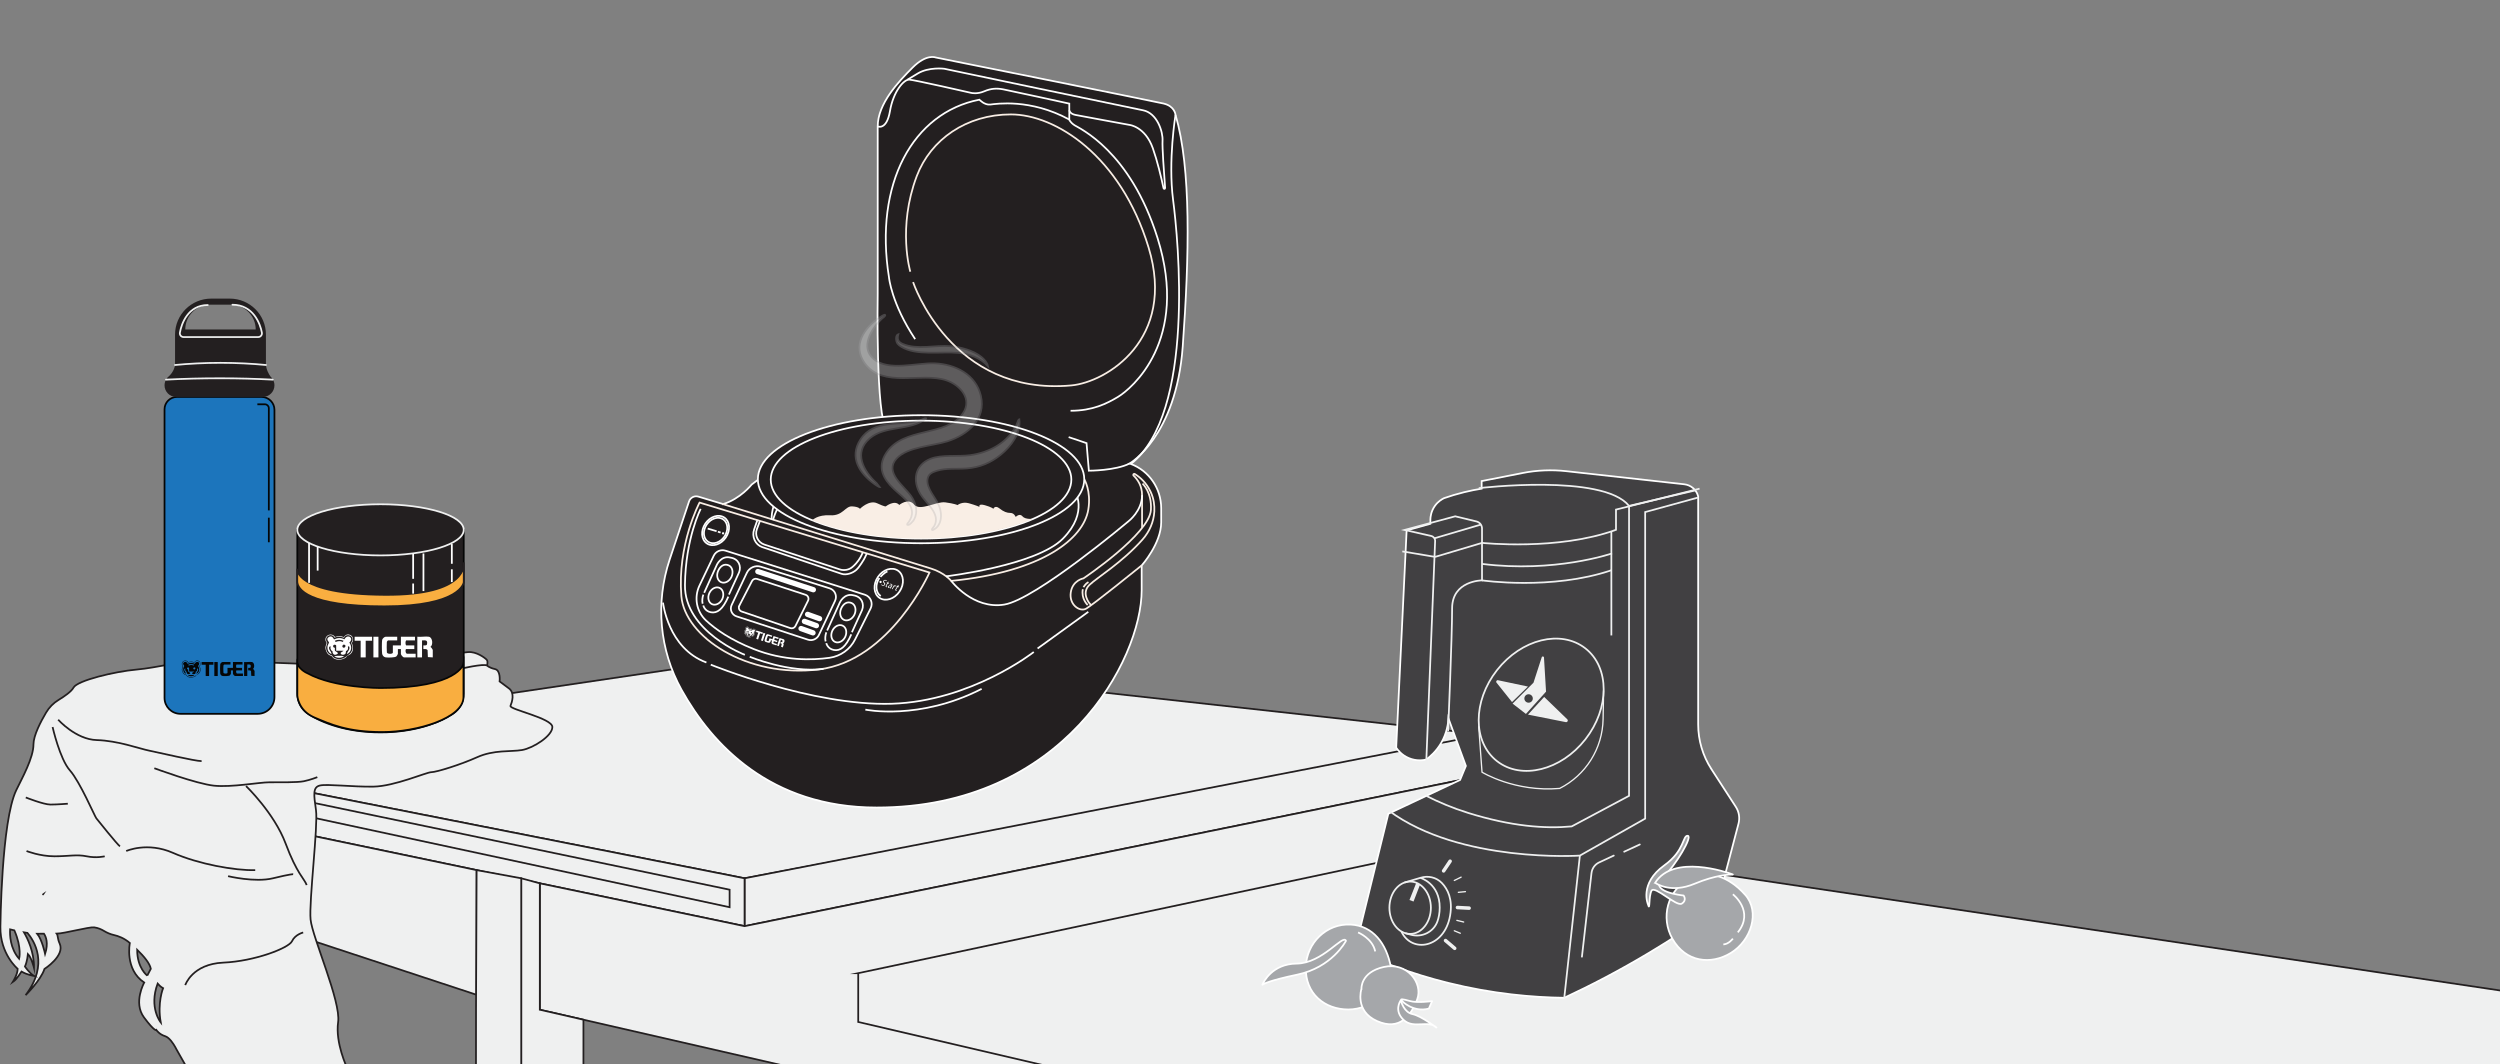 <svg width="1414" height="602" viewBox="0 0 1414 602" fill="none" xmlns="http://www.w3.org/2000/svg">
<rect x="0" y="0" width="1414" height="602" fill="#808080" stroke="none"/>
<g clip-path="url(#clip0_2290_22201)">
<path d="M61.989 425.75L421.123 496.759L820.417 421.54C820.532 421.518 839.584 415.48 839.469 415.467L433.557 370.668L61.989 425.754V425.75Z" fill="#EFF0F0" stroke="#231F20" stroke-miterlimit="10"/>
<path d="M421.123 496.76V523.834L840.147 438.3L839.469 415.462L421.123 496.76Z" fill="#EFF0F0" stroke="#231F20" stroke-miterlimit="10"/>
<path d="M61.989 425.75V448.725L421.123 523.833V496.759L61.989 425.75Z" fill="#EFF0F0" stroke="#231F20" stroke-miterlimit="10"/>
<path d="M81.227 452.749V500.598L269.574 562.665V492.138L81.227 452.749Z" fill="#EFF0F0" stroke="#231F20" stroke-miterlimit="10"/>
<path d="M305.318 499.615V571.093L644.066 648.778L1497.3 647.437L840.918 474.794L840.147 438.3L421.123 523.833L305.318 499.615Z" fill="#EFF0F0" stroke="#231F20" stroke-miterlimit="10"/>
<path d="M294.806 496.76V647.437H329.987V576.751L305.317 571.094V499.615L294.806 496.76Z" fill="#EFF0F0" stroke="#231F20" stroke-miterlimit="10"/>
<path d="M269.574 647.437H294.806V496.755L269.574 492.134C269.574 492.134 268.684 648.323 269.574 647.433V647.437Z" fill="#EFF0F0" stroke="#231F20" stroke-miterlimit="10"/>
<path d="M412.663 503.218V513.121L172.417 461.452V453.054L412.663 503.218Z" fill="#EFF0F0" stroke="#231F20" stroke-miterlimit="10"/>
<path d="M485.407 550.429L840.922 474.79L1496.04 572.444L1497.3 647.437H782.658L485.412 578.03V550.429H485.407Z" fill="#EFF0F0" stroke="#231F20" stroke-miterlimit="10"/>
<path d="M287.816 389.331C284.325 386.715 282.58 385.405 282.58 385.405C282.58 385.405 283.306 379.154 279.962 378.428C276.617 377.702 275.452 376.392 275.452 376.392C275.452 376.392 276.179 374.21 275.306 373.191C274.434 372.173 269.486 368.393 264.688 368.831C259.886 369.269 250.575 370.606 249.995 370.664C249.415 370.721 204.418 375.803 187.337 375.803C170.256 375.803 131.367 373.625 116.829 373.625C102.291 373.625 89.569 377.623 77.214 378.712C64.855 379.801 43.779 384.887 41.595 388.88C40.324 391.208 36.301 393.957 33.169 395.848C30.233 397.618 27.792 400.102 26.051 403.054C23.043 408.145 18.937 416.011 18.937 420.943C18.937 428.721 12.487 440.062 9.187 446.941C0.762 464.497 0.226 524.219 0.226 524.219C-0.009 539.668 9.993 547.959 9.993 547.959C9.993 550.947 7.508 554.985 7.304 555.308C7.433 555.219 7.65 555.064 8.018 554.812C9.369 553.878 12.173 549.518 12.173 549.518C15.393 551.386 19.238 552.01 19.238 552.01C16.54 550.319 14.108 546.671 14.108 546.671C15.411 543.838 15.809 539.602 15.809 539.602C17.741 541.514 19.238 547.388 19.238 547.388C19.313 538.269 15.544 530.682 13.564 527.331C14.224 527.446 14.879 527.557 15.521 527.654C19.189 531.952 27.907 545.241 14.481 562.86C14.481 562.86 23.07 554.453 25.152 548.039C25.152 548.039 36.908 540.54 33.741 533.67C32.425 530.815 32.904 529.186 32.071 528.083C36.439 527.973 50.485 524.157 53.236 524.515C55.486 524.807 57.396 525.684 58.791 526.53C60.536 527.592 62.423 528.406 64.421 528.849C66.822 529.38 70.264 530.593 73.444 533.369C73.444 533.369 70.348 548.256 81.564 555.728C81.564 555.728 75.238 567.078 81.422 575.414C87.606 583.75 88.47 582.599 88.47 582.599C88.47 582.599 90.047 585.042 93.36 586.047C95.814 586.791 98.105 590.408 99.128 592.231C99.309 592.577 99.491 592.922 99.682 593.272C99.686 593.285 99.69 593.289 99.69 593.289C100.058 593.967 100.443 594.653 100.842 595.343C113.006 616.299 117.197 626.986 117.197 626.986C117.197 626.986 123.806 628.088 125.99 635.312C128.173 642.537 140.453 641.731 140.453 641.731C140.453 641.731 133.223 641.448 134.588 633.812C135.952 626.176 141.954 626.986 141.954 626.986C141.954 626.986 160.736 622.594 167.833 618.23C174.929 613.865 184.068 629.137 184.068 629.137L183.111 635.954L186.114 630.501L194.163 637.999L188.98 629.274C188.98 629.274 191.434 625.388 190.752 617.446C190.406 613.422 189.117 610.531 187.926 608.655C188.745 608.278 189.534 607.889 190.269 607.504C191.044 610.886 192.395 615.498 194.163 616.592C197.029 618.362 200.577 630.633 200.577 630.633C200.714 624.772 200.577 618.774 197.441 614.135C195.718 611.589 194.694 608.013 194.123 605.308C195.474 604.471 196.276 603.896 196.276 603.896C196.276 603.896 189.565 589.854 191.244 578.123C192.923 566.388 176.648 530.137 175.664 520.08C174.681 510.022 179.979 466.999 178.721 458.198C177.463 449.398 176.86 445.241 180.936 444.285C185.007 443.329 199.239 445.113 211.217 444.918C223.195 444.723 241.202 436.746 243.957 436.746C246.712 436.746 260.263 432.598 269.844 428.291C279.426 423.984 288.87 425.299 295.227 424.223C301.583 423.147 312.414 416.237 312.414 411.213C312.414 406.188 287.869 401.248 288.724 399.216C289.579 397.18 291.324 391.948 287.833 389.331H287.816ZM10.822 542.302C5.639 536.383 5.537 528.632 5.719 525.653C6.476 525.839 7.282 526.029 8.119 526.22C12.465 536.144 10.822 542.302 10.822 542.302ZM25.519 539.549C25.519 539.549 23.796 531.448 21.067 528.141C22.272 528.141 23.544 528.119 24.846 528.088C26.007 529.783 27.473 533.387 25.519 539.549ZM83.292 551.806C83.292 551.806 77.564 547.605 77.582 537.171C81.484 540.978 84.745 544.936 85.307 547.942L83.287 551.802L83.292 551.806ZM90.915 578.291C90.915 578.291 84.093 569.978 89.157 556.326C90.773 558.181 92.24 558.929 92.24 558.929C92.24 558.929 88.9 567.083 90.915 578.291ZM181.259 611.085C182.77 613.803 185.202 618.668 185.015 621.505L178.61 611.629C179.496 611.497 180.382 611.311 181.264 611.085H181.259Z" fill="#EFF0F0" stroke="#231F20" stroke-miterlimit="10"/>
<path d="M24.324 505.906C24.324 505.906 24.328 505.897 24.337 505.883C23.995 506.123 24.324 505.906 24.324 505.906Z" fill="#EFF0F0" stroke="#231F20" stroke-miterlimit="10"/>
<path d="M32.908 407.061C32.908 407.061 42.879 418.269 54.738 418.588C66.596 418.907 78.999 423.488 84.386 424.564C89.772 425.64 110.255 430.487 114.025 430.487" fill="#EFF0F0"/>
<path d="M32.908 407.061C32.908 407.061 42.879 418.269 54.738 418.588C66.596 418.907 78.999 423.488 84.386 424.564C89.772 425.64 110.255 430.487 114.025 430.487" stroke="#231F20" stroke-miterlimit="10"/>
<path d="M87.287 434.515C87.287 434.515 111.061 443.346 121.046 444.378C131.026 445.409 146.667 442.466 152.324 442.466C157.981 442.466 168.112 442.612 171.806 441.877C175.5 441.142 179.478 439.557 179.478 439.557" fill="#EFF0F0"/>
<path d="M87.287 434.515C87.287 434.515 111.061 443.346 121.046 444.378C131.026 445.409 146.667 442.466 152.324 442.466C157.981 442.466 168.112 442.612 171.806 441.877C175.5 441.142 179.478 439.557 179.478 439.557" stroke="#231F20" stroke-miterlimit="10"/>
<path d="M29.75 411.213C29.75 411.213 33.825 429.292 39.548 435.746C45.272 442.205 53.577 461.757 54.503 462.864C55.425 463.971 66.14 477.459 67.85 478.707" fill="#EFF0F0"/>
<path d="M29.75 411.213C29.75 411.213 33.825 429.292 39.548 435.746C45.272 442.205 53.577 461.757 54.503 462.864C55.425 463.971 66.14 477.459 67.85 478.707" stroke="#231F20" stroke-miterlimit="10"/>
<path d="M173.458 500.598C172.262 497.123 167.965 494.281 161.551 477.105C155.137 459.929 139.159 444.595 139.159 444.595" fill="#EFF0F0"/>
<path d="M173.458 500.598C172.262 497.123 167.965 494.281 161.551 477.105C155.137 459.929 139.159 444.595 139.159 444.595" stroke="#231F20" stroke-miterlimit="10"/>
<path d="M15.008 481.337C15.008 481.337 22.472 484.321 30.764 484.321C39.057 484.321 43.367 483.161 49.006 484.321C54.645 485.48 59.221 484.321 59.221 484.321" fill="#EFF0F0"/>
<path d="M15.008 481.337C15.008 481.337 22.472 484.321 30.764 484.321C39.057 484.321 43.367 483.161 49.006 484.321C54.645 485.48 59.221 484.321 59.221 484.321" stroke="#231F20" stroke-miterlimit="10"/>
<path d="M14.578 451.049C14.578 451.049 24.695 455.059 28.509 455.059C32.323 455.059 38.361 454.573 38.361 454.573" fill="#EFF0F0"/>
<path d="M14.578 451.049C14.578 451.049 24.695 455.059 28.509 455.059C32.323 455.059 38.361 454.573 38.361 454.573" stroke="#231F20" stroke-miterlimit="10"/>
<path d="M71.389 481.341C71.389 481.341 83.362 475.98 97.83 482.377C112.297 488.769 133.082 492.488 144.355 492.142" fill="#EFF0F0"/>
<path d="M71.389 481.341C71.389 481.341 83.362 475.98 97.83 482.377C112.297 488.769 133.082 492.488 144.355 492.142" stroke="#231F20" stroke-miterlimit="10"/>
<path d="M104.776 557.18C104.776 557.18 108.665 545.228 126.348 544.454C144.032 543.679 163.345 536.215 165.148 532.355C166.951 528.495 171.487 527.424 171.487 527.424" fill="#EFF0F0"/>
<path d="M104.776 557.18C104.776 557.18 108.665 545.228 126.348 544.454C144.032 543.679 163.345 536.215 165.148 532.355C166.951 528.495 171.487 527.424 171.487 527.424" stroke="#231F20" stroke-miterlimit="10"/>
<path d="M129.002 495.556C129.002 495.556 144.196 499.243 154.38 496.76C164.564 494.276 165.817 494.453 165.817 494.453" fill="#EFF0F0"/>
<path d="M129.002 495.556C129.002 495.556 144.196 499.243 154.38 496.76C164.564 494.276 165.817 494.453 165.817 494.453" stroke="#231F20" stroke-miterlimit="10"/>
<path d="M199.877 384.382C199.877 384.382 221.702 379.442 228.09 382.528C234.478 385.613 270.938 374.356 275.448 376.392" fill="#EFF0F0"/>
<path d="M199.877 384.382C199.877 384.382 221.702 379.442 228.09 382.528C234.478 385.613 270.938 374.356 275.448 376.392" stroke="#231F20" stroke-miterlimit="10"/>
<path d="M202.065 314.143V327.383" stroke="white" stroke-miterlimit="10"/>
<path d="M202.065 330.035V336.467" stroke="white" stroke-miterlimit="10"/>
<path d="M207.731 314.143V336.467" stroke="white" stroke-miterlimit="10"/>
<path d="M168.156 392.346V299.677H262.287V392.346C262.287 396.893 260.024 401.138 256.241 403.665C248.289 408.982 234.07 414.245 215.222 414.245C196.373 414.245 182.154 408.982 174.202 403.665C170.419 401.138 168.156 396.893 168.156 392.346Z" fill="#231F20" stroke="#050606" stroke-miterlimit="10"/>
<path d="M168.147 321.726C168.147 321.726 166.357 336.104 217.6 336.445C265.49 336.764 262.208 318.561 262.208 318.561H262.292V329.362C262.292 329.362 260.684 342.948 217.383 342.948C174.083 342.948 168.134 333.169 168.134 328.835L168.147 321.726Z" fill="#F9AE40" stroke="#231F20" stroke-miterlimit="10"/>
<path d="M215.222 314.143C241.215 314.143 262.287 307.666 262.287 299.677C262.287 291.687 241.215 285.21 215.222 285.21C189.228 285.21 168.156 291.687 168.156 299.677C168.156 307.666 189.228 314.143 215.222 314.143Z" fill="#231F20" stroke="#EFF0F0" stroke-miterlimit="10"/>
<path d="M224.666 360.142V362.213H219.452C219.328 362.213 218.841 362.82 218.792 363.068C218.686 363.617 218.694 368.628 218.823 369.057C219.129 370.075 222.198 370.004 222.198 369.093V365.042H226.752V360.142H234.717V362.213H229.689C229.233 362.82 229.224 364.413 229.689 365.042H234.336V367.114H229.689C229.033 367.623 229.428 369.752 230.256 369.752H235.093V371.824H228.551C227.917 371.824 226.748 370.421 226.748 369.845V367.114H225.042V369.845C225.042 370.031 224.391 371.093 224.192 371.262C223.319 372.005 219.337 371.974 218.136 371.806C217.06 371.656 216.254 370.73 216.125 369.659C215.952 368.238 215.921 363.293 216.138 361.939C216.254 361.226 217.441 360.137 218.119 360.137H224.661L224.666 360.142Z" fill="white"/>
<path d="M242.588 360.141C244.71 360.518 245.082 364.843 243.443 365.887C243.838 365.989 244.772 367.366 244.772 367.583V371.824L242.008 371.647L241.831 367.676C241.242 366.919 240.307 367.118 239.457 367.114V365.037C240.134 365.029 240.918 365.183 241.45 364.666C242.043 362.014 240.945 362.102 238.699 362.213V371.824H236.046V360.137C237.995 360.38 240.741 359.809 242.588 360.137V360.141Z" fill="white"/>
<path d="M210.442 360.142V362.399H206.836V371.824H203.992V362.399H200.577V360.142H210.442Z" fill="white"/>
<path d="M214.043 360.142H211.199V371.828H214.043V360.142Z" fill="white"/>
<path d="M194.495 360.323C196.324 357.295 200.617 359.336 199.532 362.775C199.434 363.081 199.089 363.307 199.053 363.634C199.018 364.002 199.558 365.051 199.625 365.697C199.797 367.472 199.439 368.96 198.008 370.119C197.441 370.58 196.697 370.744 196.298 371.058C196.068 371.244 195.979 371.625 195.735 371.819C193.866 373.289 190.486 373.67 188.528 372.196C188.129 371.895 187.819 371.275 187.616 371.124C187.168 370.801 186.309 370.686 185.684 370.124C184.75 369.283 184.028 367.494 184.059 366.259C184.076 365.489 184.776 363.838 184.763 363.625C184.754 363.493 184.205 362.771 184.116 362.262C183.58 359.146 187.744 357.57 189.467 360.288C191.071 359.584 192.9 359.69 194.486 360.323H194.495ZM189.21 360.699C187.793 357.822 183.664 359.491 184.546 362.594C184.648 362.953 185.117 363.413 185.139 363.625C185.166 363.887 184.506 365.374 184.462 366.078C184.333 368.052 185.215 369.469 186.88 370.456C187.155 370.62 187.607 370.589 187.819 370.748C188.001 370.881 188.09 371.355 188.32 371.571C190.065 373.236 193.56 373.161 195.376 371.647C196.254 370.916 196.697 370.682 197.551 370.04C198.841 369.075 199.434 367.548 199.337 365.954C199.288 365.197 198.677 364.068 198.699 363.621C198.716 363.28 199.372 362.594 199.434 361.908C199.682 359.269 195.731 358.057 194.588 360.713C192.794 360.106 190.973 359.836 189.215 360.699H189.21Z" fill="white"/>
<path d="M190.145 365.135C189.941 364.418 188.218 364.418 188.426 365.693C188.533 366.334 189.255 366.233 189.357 366.388C189.529 366.658 189.232 367.552 189.481 368.056C189.72 368.548 191.518 368.964 191.009 369.756C189.848 370.58 188.692 370.651 188.147 369.185C188.036 368.893 188.129 368.477 188.014 368.282C187.952 368.176 187.602 368.132 187.487 367.968C186.969 367.224 186.668 366.476 187.111 365.604L186.247 365.781C185.6 367.587 187.487 368.287 187.487 369.938C185.605 369.207 184.905 367.105 185.299 365.214C185.396 364.741 186.123 363.608 186.11 363.431C186.07 362.935 184.112 361.607 185.906 360.354C187.314 359.376 188.338 360.35 188.918 361.651C190.805 360.712 192.914 360.566 194.796 361.616C196.453 358.194 200.564 360.867 197.574 363.431C199.266 365.564 198.956 368.889 196.214 369.933C196.36 368.371 198.38 367.326 197.432 365.586L196.785 365.595C196.759 366.184 196.993 366.751 196.736 367.33C196.471 367.924 195.762 368.141 195.687 368.273C195.563 368.49 195.682 369.008 195.563 369.376C195.177 370.571 192.993 370.659 192.683 369.562C192.484 368.858 194.039 368.588 194.318 368.048H190.145V365.126V365.135ZM194.318 362.404C192.572 361.717 191.124 361.651 189.388 362.404L189.853 363.116C191.195 362.527 192.515 362.373 193.844 363.099L194.313 362.404H194.318ZM195.221 364.896C194.052 363.785 192.869 365.94 194.265 366.33C195.089 366.56 195.74 365.392 195.221 364.896Z" fill="white"/>
<path d="M194.699 371.071C193.317 372.311 190.353 372.43 189.011 371.071C189.609 371.217 190.3 370.912 190.814 370.916C191.611 370.925 192.285 370.929 193.086 370.916C193.547 370.907 194.163 371.208 194.699 371.071Z" fill="white"/>
<path d="M174.801 307.113V329.659" stroke="white" stroke-miterlimit="10"/>
<path d="M179.664 309.132V322.731" stroke="white" stroke-miterlimit="10"/>
<path d="M233.68 313.054V327.384" stroke="white" stroke-miterlimit="10"/>
<path d="M233.68 330.035V335.768" stroke="white" stroke-miterlimit="10"/>
<path d="M239.501 313.054V334.303" stroke="white" stroke-miterlimit="10"/>
<path d="M255.554 307.707V318.871" stroke="white" stroke-miterlimit="10"/>
<path d="M255.554 322V329.234" stroke="white" stroke-miterlimit="10"/>
<path d="M168.174 375.232V393.418C168.174 393.418 168.541 401.85 177.72 405.75C186.898 409.65 196.444 414.046 216.28 414.046C236.117 414.046 262.137 406.096 262.137 394.312V375.498C262.137 375.498 259.226 389.141 215.133 389.141C215.133 389.141 189.073 389.217 173.884 380.792C173.884 380.792 169.582 379.084 168.174 375.232Z" fill="#F9AE40" stroke="#050606" stroke-miterlimit="10"/>
<path d="M967.964 435.002C963.078 427.463 960.482 418.672 960.482 409.694V281.385C960.575 281.292 960.526 280.938 960.389 280.438C959.405 276.874 956.278 274.311 952.597 273.904L885.903 266.498C877.664 265.582 869.332 265.931 861.199 267.534L838.023 272.093V276.387C834.935 276.879 831.635 277.53 828.158 278.379C823.985 279.402 820.162 280.571 816.707 281.779C815.551 282.35 813.442 283.585 811.688 285.967C809.331 289.172 809.057 292.487 809.017 293.78V296.246L795.59 300.004C793.619 340.956 791.652 381.912 789.681 422.864C790.474 424.064 792.658 427.016 796.742 428.756C801.229 430.668 805.234 429.938 806.598 429.624C808.773 428.052 812.281 425.091 815.09 420.283C818.457 414.524 819.09 409.075 819.223 406.277L829.11 433.223C828.113 435.914 826.811 438.459 825.814 441.146L785.247 460.266C778.939 485.923 772.627 511.58 766.319 537.238C780.427 543.838 798.098 550.717 818.997 555.901C844.384 562.2 866.966 564.121 884.743 564.343C899.759 557.344 915.928 548.947 932.787 538.854C945.239 531.399 956.672 523.856 967.104 516.45C969.394 514.821 971.056 512.452 971.769 509.734L983.304 465.843C984.154 462.603 983.6 459.155 981.78 456.339L967.955 435.002H967.964Z" fill="#414042" stroke="white" stroke-miterlimit="10"/>
<path d="M793.141 311.876L811.71 314.975L838.231 307.056V298.933C838.231 297.029 836.928 295.378 835.081 294.931L823.072 292.022L794.43 299.743L809.504 303.151C810.837 303.452 811.763 304.661 811.706 306.029L806.603 433.227" stroke="#EFF0F0" stroke-miterlimit="10"/>
<path d="M811.294 304.448L837.571 296.702" stroke="#EFF0F0" stroke-miterlimit="10"/>
<path d="M819.055 413.484C819.055 413.484 821.323 359.694 821.323 344.028C821.323 328.362 838.226 328.26 838.226 328.26V307.051C838.226 307.051 881.208 311.642 914.005 299.654V288.224L961.27 276.383" stroke="#EFF0F0" stroke-miterlimit="10"/>
<path d="M836.392 276.1C836.392 276.1 906.594 267.693 921.385 286.131L958.852 277.384" stroke="#EFF0F0" stroke-miterlimit="10"/>
<path d="M960.482 281.385L930.506 289.623V463.01L893.584 483.927C893.584 483.927 825.929 488.353 785.659 458.606" stroke="#EFF0F0" stroke-miterlimit="10"/>
<path d="M911.387 300.575V313.125C911.387 313.125 879.365 324.117 838.226 318.942" stroke="#EFF0F0" stroke-miterlimit="10"/>
<path d="M896.687 418.164C910.489 400.549 910.486 377.512 896.68 366.71C882.875 355.908 860.495 361.431 846.693 379.046C832.891 396.662 832.895 419.699 846.7 430.501C860.506 441.303 882.886 435.78 896.687 418.164Z" stroke="#EFF0F0" stroke-miterlimit="10"/>
<path d="M873.279 371.894L874.439 391.195L863.059 403.807L855.511 397.95L867.343 386.126L872.007 371.73C872.229 371.044 873.234 371.173 873.279 371.894Z" fill="#EFF0F0"/>
<path d="M847.276 384.736L864.224 388.317L855.201 397.087L846.43 386.104C845.93 385.48 846.492 384.572 847.276 384.736Z" fill="#EFF0F0"/>
<path d="M864.224 404.188L873.372 394.183L886.453 406.835C887.13 407.49 886.537 408.623 885.611 408.437L864.224 404.183V404.188Z" fill="#EFF0F0"/>
<path d="M864.57 397.445C865.891 397.445 866.962 396.375 866.962 395.055C866.962 393.735 865.891 392.665 864.57 392.665C863.249 392.665 862.178 393.735 862.178 395.055C862.178 396.375 863.249 397.445 864.57 397.445Z" fill="#414042"/>
<path d="M921.39 286.131V450.12L888.946 467.415C873.854 468.827 854.7 467.38 830.359 459.779C821.393 456.981 813.509 453.599 806.718 450.146" stroke="#EFF0F0" stroke-miterlimit="10"/>
<path d="M893.58 483.927L884.752 564.343" stroke="#EFF0F0" stroke-miterlimit="10"/>
<path d="M797.579 528.225C804.058 528.225 809.309 521.596 809.309 513.418C809.309 505.24 804.058 498.61 797.579 498.61C791.101 498.61 785.849 505.24 785.849 513.418C785.849 521.596 791.101 528.225 797.579 528.225Z" stroke="#EFF0F0" stroke-miterlimit="10"/>
<path d="M794.35 499.181L803.365 496.507C803.365 496.507 814.417 499.695 814.297 513.418C814.27 516.468 813.779 519.004 813.03 521.102C810.877 527.14 804.29 530.372 798.102 528.699L794.833 527.813" stroke="#EFF0F0" stroke-miterlimit="10"/>
<path d="M803.364 496.508C807.635 495.118 812.383 496.18 815.497 499.416C818.833 502.882 821.788 508.668 820.171 517.902C816.959 536.264 798.492 539.385 792.614 526.84" stroke="#EFF0F0" stroke-miterlimit="10"/>
<path d="M801.061 499.274L797.185 509.053L799.493 509.907L803.161 500.39L801.061 499.274Z" fill="#EFF0F0"/>
<path d="M817.597 531.975L822.767 536.375" stroke="#EFF0F0" stroke-width="2" stroke-miterlimit="10" stroke-linecap="round"/>
<path d="M824.339 513.298L830.931 513.639" stroke="#EFF0F0" stroke-width="2" stroke-miterlimit="10" stroke-linecap="round"/>
<path d="M816.507 492.576L820.184 487.096" stroke="#EFF0F0" stroke-width="2" stroke-miterlimit="10" stroke-linecap="round"/>
<path d="M836.361 410.996L838.231 436.742C838.231 436.742 856.765 448.141 882.151 445.932C896.969 438.415 906.417 423.333 906.71 406.733L906.993 390.712" stroke="#EFF0F0" stroke-width="0.75" stroke-miterlimit="10" stroke-linecap="round"/>
<path d="M822.567 526.446L825.929 527.84" stroke="#EFF0F0" stroke-width="0.75" stroke-miterlimit="10" stroke-linecap="round"/>
<path d="M824.016 520.567L827.843 521.488" stroke="#EFF0F0" stroke-width="0.75" stroke-miterlimit="10" stroke-linecap="round"/>
<path d="M824.844 504.701L828.84 504.307" stroke="#EFF0F0" stroke-width="0.75" stroke-miterlimit="10" stroke-linecap="round"/>
<path d="M822.567 497.995L826.399 496.109" stroke="#EFF0F0" stroke-width="0.75" stroke-miterlimit="10" stroke-linecap="round"/>
<path d="M911.387 313.129V359.407" stroke="#EFF0F0" stroke-miterlimit="10"/>
<path d="M838.226 328.26C838.226 328.26 877.566 334.015 911.387 322.536" stroke="#EFF0F0" stroke-miterlimit="10"/>
<path d="M894.74 541.111L900.149 493.803C900.45 491.178 902.089 488.898 904.486 487.782L912.743 483.927" stroke="#EFF0F0" stroke-miterlimit="10" stroke-linecap="round"/>
<path d="M918.634 481.726L927.467 477.645" stroke="#EFF0F0" stroke-miterlimit="10" stroke-linecap="round"/>
<path d="M986.954 505.941C995.831 515.813 990.312 532.055 978.981 538.978C967.667 545.893 953.483 544.219 945.957 531.067C939.069 519.035 943.091 503.537 955.393 497.132C966.298 491.452 977.935 495.91 986.954 505.946V505.941Z" fill="#A5A7AA" stroke="white" stroke-miterlimit="10"/>
<path d="M932.137 511.629C932.137 511.629 926.848 499.854 941.377 489.411C952.97 481.08 951.627 472.532 954.56 472.714C957.488 472.895 948.159 488.978 940.252 496.786C932.504 504.436 951.463 506.423 952.23 506.499C952.247 506.499 952.256 506.508 952.27 506.521C952.442 506.773 954.108 509.323 951.215 511.094C948.172 512.953 935.835 500.62 934.112 503.798C932.393 506.977 933.31 515.848 932.137 511.629Z" fill="#A5A7AA" stroke="white" stroke-miterlimit="10"/>
<path d="M936.172 499.248C936.154 499.274 936.163 499.31 936.185 499.327C936.863 499.814 945.111 505.432 958.409 499.872C970.578 494.785 978.307 494.639 980.039 494.684C980.106 494.684 980.124 494.595 980.062 494.569C976.505 493.271 946.595 482.988 936.168 499.248H936.172Z" fill="#A5A7AA" stroke="white" stroke-miterlimit="10"/>
<path d="M980.106 505.808C980.106 505.808 992.5 515.343 982.91 527.358L980.106 505.808Z" fill="#A5A7AA"/>
<path d="M980.106 505.808C980.106 505.808 992.5 515.343 982.91 527.358" stroke="white" stroke-miterlimit="10"/>
<path d="M980.106 530.873C980.106 530.873 977.873 534.024 974.724 534.162L980.106 530.873Z" fill="#A5A7AA"/>
<path d="M980.106 530.873C980.106 530.873 977.873 534.024 974.724 534.162" stroke="white" stroke-miterlimit="10"/>
<path d="M786.665 546.932C789.083 559.982 775.9 570.961 762.62 570.961C749.34 570.961 738.15 562.156 738.571 547.034C738.952 533.32 750.248 522.209 763.958 522.935C776.45 523.595 784.179 533.533 786.665 546.928V546.932Z" fill="#A5A7AA" stroke="white" stroke-miterlimit="10"/>
<path d="M761.287 532.094C761.287 532.094 761.291 532.116 761.287 532.129C760.999 532.683 753.282 547.136 733.831 551.24C717.814 554.622 714.66 556.481 714.062 556.977C714.031 557.003 713.986 556.977 714.004 556.937C714.642 555.463 719.581 545.144 733.322 545.016C748.095 544.874 759.506 528.238 761.287 532.094Z" fill="#A5A7AA" stroke="white" stroke-miterlimit="10"/>
<path d="M770.031 559.274C770.031 559.274 770.031 559.274 770.031 559.279C769.965 559.482 766.08 571.868 778.868 577.521C791.763 583.223 798.155 574.329 801.579 565.206C805.004 556.082 795.874 543.94 782.638 546.932C769.53 549.894 770.022 559.097 770.035 559.274H770.031Z" fill="#A5A7AA" stroke="white" stroke-miterlimit="10"/>
<path d="M793.008 566.189C793.008 566.189 799.24 572.767 808.135 570.478C808.149 570.478 808.157 570.469 808.162 570.456L809.978 566.29C809.991 566.264 809.969 566.237 809.938 566.237C809.159 566.344 801.491 567.353 797.433 566.184C793.159 564.958 791.466 564.803 793.003 566.184L793.008 566.189Z" fill="#A5A7AA" stroke="white" stroke-miterlimit="10"/>
<path d="M792.299 565.835C792.29 565.804 792.255 565.799 792.237 565.821C791.799 566.463 788.459 571.753 793.863 576.857C799.63 582.298 808.149 576.503 812.68 581.395C812.68 581.395 803.98 574.635 798.904 573.577C794.146 572.586 792.485 566.578 792.299 565.835Z" fill="#A5A7AA" stroke="white" stroke-miterlimit="10"/>
<path d="M768.131 527.388C768.131 527.388 776.374 530.806 777.814 538.123L768.131 527.388Z" fill="#A5A7AA"/>
<path d="M768.131 527.388C768.131 527.388 776.374 530.806 777.814 538.123" stroke="white" stroke-miterlimit="10"/>
<path d="M100.085 224.501H147.921C151.957 224.501 155.23 227.773 155.23 231.806V394.294C155.23 399.508 150.995 403.74 145.777 403.74H102.06C97.09 403.74 93.055 399.708 93.055 394.741V231.527C93.055 227.649 96.204 224.501 100.085 224.501Z" fill="#1C75BC" stroke="#050606" stroke-miterlimit="10"/>
<path d="M154.269 214.519C153.941 213.983 153.543 213.496 153.082 213.076C151.992 211.566 150.53 208.994 150.411 205.94V189.234C150.411 177.998 141.255 168.888 129.959 168.888H119.46C108.165 168.888 99.008 177.998 99.008 189.234V206.44H99.053C98.867 207.551 98.158 210.318 95.602 212.74C95.372 212.921 95.15 213.111 94.946 213.319C94.946 213.319 94.938 213.324 94.938 213.328C94.756 213.474 94.632 213.625 94.539 213.775C93.613 214.909 93.059 216.352 93.059 217.928C93.059 221.558 96.005 224.501 99.637 224.501H148.652C152.285 224.501 155.23 221.558 155.23 217.928C155.23 216.679 154.876 215.515 154.269 214.524V214.519ZM118.893 172.323H130.526C138.318 172.323 144.634 178.605 144.634 186.356H104.785C104.785 178.605 111.102 172.323 118.893 172.323Z" fill="#231F20"/>
<path d="M131.46 172.354C143.234 172.354 147.212 183.134 148.125 188.145C148.36 189.442 147.367 190.637 146.047 190.637H103.828C102.517 190.637 101.529 189.464 101.746 188.171C102.583 183.204 106.331 172.532 117.498 172.532" stroke="#EFF0F0" stroke-miterlimit="10" stroke-linecap="round"/>
<path d="M99.008 206.44C106.835 205.697 115.438 205.223 124.709 205.223C133.981 205.223 142.583 205.697 150.411 206.44" stroke="#EFF0F0" stroke-miterlimit="10" stroke-linecap="round"/>
<path d="M93.888 214.723C103.69 214.223 113.976 213.944 124.709 213.957C134.982 213.966 144.847 214.245 154.269 214.723" stroke="#EFF0F0" stroke-miterlimit="10" stroke-linecap="round"/>
<path d="M130.348 374.44V375.843H126.813C126.729 375.843 126.397 376.254 126.366 376.418C126.295 376.79 126.3 380.185 126.388 380.478C126.596 381.168 128.678 381.119 128.678 380.504V377.76H131.761V374.44H137.161V375.843H133.755C133.445 376.254 133.44 377.335 133.755 377.76H136.904V379.163H133.755C133.312 379.508 133.578 380.951 134.14 380.951H137.418V382.355H132.984C132.554 382.355 131.761 381.403 131.761 381.013V379.163H130.605V381.013C130.605 381.137 130.162 381.859 130.029 381.974C129.436 382.479 126.738 382.456 125.923 382.341C125.192 382.239 124.647 381.611 124.559 380.885C124.444 379.92 124.421 376.573 124.568 375.652C124.643 375.17 125.449 374.431 125.91 374.431H130.344L130.348 374.44Z" fill="#050606"/>
<path d="M142.499 374.44C143.939 374.692 144.187 377.627 143.079 378.335C143.345 378.402 143.979 379.336 143.979 379.486V382.359L142.105 382.24L141.985 379.548C141.587 379.035 140.953 379.172 140.377 379.167V377.76C140.838 377.755 141.365 377.857 141.728 377.507C142.131 375.71 141.387 375.772 139.863 375.847V382.364H138.065V374.444C139.385 374.608 141.25 374.223 142.499 374.444V374.44Z" fill="#050606"/>
<path d="M120.709 374.44V375.972H118.269V382.359H116.337V375.972H114.025V374.44H120.709Z" fill="#050606"/>
<path d="M123.15 374.44H121.223V382.359H123.15V374.44Z" fill="#050606"/>
<path d="M109.901 374.564C111.141 372.51 114.051 373.895 113.316 376.228C113.25 376.436 113.015 376.591 112.993 376.812C112.971 377.06 113.334 377.773 113.378 378.211C113.498 379.415 113.25 380.425 112.284 381.208C111.899 381.518 111.394 381.633 111.128 381.846C110.973 381.97 110.911 382.231 110.747 382.359C109.48 383.355 107.19 383.612 105.865 382.616C105.595 382.412 105.387 381.992 105.245 381.89C104.944 381.669 104.359 381.593 103.934 381.213C103.301 380.642 102.813 379.429 102.831 378.592C102.844 378.07 103.318 376.95 103.309 376.804C103.305 376.715 102.933 376.224 102.871 375.878C102.508 373.767 105.329 372.7 106.499 374.542C107.584 374.063 108.824 374.134 109.901 374.568V374.564ZM106.322 374.82C105.36 372.873 102.561 374.001 103.159 376.104C103.23 376.348 103.549 376.662 103.562 376.804C103.58 376.981 103.132 377.99 103.101 378.468C103.017 379.805 103.611 380.766 104.74 381.434C104.926 381.545 105.232 381.523 105.378 381.629C105.502 381.722 105.56 382.04 105.715 382.187C106.898 383.315 109.267 383.267 110.499 382.235C111.092 381.739 111.394 381.58 111.974 381.146C112.847 380.491 113.25 379.455 113.183 378.38C113.152 377.866 112.736 377.105 112.754 376.799C112.762 376.569 113.21 376.104 113.254 375.639C113.422 373.851 110.742 373.028 109.972 374.829C108.754 374.418 107.522 374.236 106.331 374.82H106.322Z" fill="#050606"/>
<path d="M106.955 377.826C106.818 377.339 105.648 377.344 105.79 378.207C105.861 378.641 106.353 378.57 106.419 378.676C106.534 378.858 106.335 379.464 106.503 379.809C106.672 380.155 107.885 380.425 107.54 380.96C106.751 381.518 105.972 381.567 105.6 380.575C105.524 380.376 105.586 380.093 105.511 379.964C105.467 379.893 105.232 379.862 105.152 379.752C104.802 379.247 104.598 378.743 104.895 378.149L104.311 378.269C103.872 379.495 105.152 379.964 105.152 381.089C103.876 380.593 103.402 379.167 103.668 377.888C103.735 377.569 104.226 376.799 104.218 376.68C104.191 376.343 102.862 375.445 104.08 374.595C105.033 373.931 105.728 374.595 106.122 375.471C107.398 374.834 108.833 374.736 110.105 375.449C111.225 373.129 114.012 374.94 111.987 376.68C113.135 378.127 112.922 380.376 111.066 381.089C111.163 380.031 112.536 379.322 111.89 378.145L111.451 378.154C111.434 378.552 111.593 378.937 111.42 379.331C111.247 379.725 110.76 379.88 110.707 379.969C110.623 380.115 110.703 380.469 110.623 380.717C110.362 381.527 108.882 381.585 108.669 380.841C108.536 380.363 109.591 380.181 109.777 379.814H106.951V377.835L106.955 377.826ZM109.781 375.976C108.598 375.511 107.62 375.467 106.441 375.976L106.756 376.458C107.668 376.06 108.559 375.954 109.462 376.449L109.781 375.98V375.976ZM110.393 377.667C109.6 376.914 108.798 378.375 109.746 378.641C110.304 378.796 110.747 378.003 110.393 377.667Z" fill="#050606"/>
<path d="M110.038 381.85C109.104 382.691 107.092 382.771 106.18 381.85C106.587 381.952 107.053 381.739 107.403 381.744C107.943 381.748 108.399 381.753 108.944 381.744C109.254 381.739 109.671 381.943 110.038 381.85Z" fill="#050606"/>
<path d="M145.564 228.671H149.83C151.053 228.671 152.045 229.663 152.045 230.885V288.698" stroke="#050606" stroke-miterlimit="10"/>
<path d="M152.045 292.802V306.702" stroke="#050606" stroke-miterlimit="10"/>
<path d="M571.135 381.443L557.736 388.504" stroke="white" stroke-miterlimit="10"/>
<path d="M408.99 285.104L394.984 280.885C392.782 280.221 390.452 281.43 389.726 283.608L378.758 316.494C370.611 340.921 372.968 367.689 385.508 390.186C402.647 420.93 435.546 456.738 495.83 456.738C601.457 456.738 645.723 372.913 645.723 333.851V319.849C645.723 319.849 656.766 307.463 656.766 295.431V287.428C656.766 276.357 649.997 266.321 639.628 262.434C639.384 262.341 639.136 262.253 638.883 262.164C638.883 262.164 665.245 247.113 668.957 195.909C672.669 144.705 673.785 95.356 664.872 64.931C664.872 64.931 664.5 60.052 658.135 58.569C651.769 57.087 529.106 32.483 529.106 32.483C529.106 32.483 524.012 30.362 516.163 38.211C508.309 46.059 496.428 58.569 496.428 71.509V166.246C496.428 166.246 495.223 236.498 501.567 242.837C501.567 242.837 467.812 241.062 425.177 274.032C425.177 274.032 418.687 282.244 408.99 285.113V285.104Z" fill="#231F20" stroke="white" stroke-miterlimit="10"/>
<path d="M646.21 273.501C646.21 273.501 651.557 278.322 650.963 288.362C650.148 302.112 612.806 327.123 612.806 327.123C612.806 327.123 606.564 328.238 605.612 335.17C604.659 342.103 610.644 346.091 614.112 344.356C617.581 342.621 645.683 319.827 645.683 319.827" stroke="#F9EEE5" stroke-miterlimit="10"/>
<path d="M617.178 342.267L616.261 341.302C616.261 341.302 611.353 335.472 616.168 330.841C620.558 326.622 634.64 318.198 646.223 305.135C650.122 300.739 652.549 295.201 652.886 289.34C653.081 285.932 652.624 282.089 650.813 278.22C648.385 273.028 644.793 269.907 641.829 268.088C641.249 267.733 640.651 268.513 641.138 268.982C643.521 271.284 645.953 274.896 645.953 280.049V298.535" stroke="#F9EEE5" stroke-miterlimit="10"/>
<path d="M615.189 342.204C615.189 342.204 611.362 338.65 612.447 333.262" stroke="#F9EEE5" stroke-miterlimit="10"/>
<path d="M612.868 332.151C612.868 332.151 613.559 330.434 615.641 329.229" stroke="#F9EEE5" stroke-miterlimit="10"/>
<path d="M613.249 271.049C613.249 271.049 617.275 277.605 615.543 288.22C612.868 304.639 589.745 323.408 538.019 328.566C538.019 328.566 534.285 323.957 526.488 321.54C518.692 319.128 408.437 284.998 408.437 284.998" stroke="#F9EEE5" stroke-miterlimit="10"/>
<path d="M395.679 284.254L525.713 323.825C525.713 323.825 503.64 373.692 463.104 378.637C422.567 383.581 387.249 360.186 385.376 337.193C382.997 307.968 395.675 284.254 395.675 284.254H395.679Z" stroke="#F9EEE5" stroke-miterlimit="10"/>
<path d="M496.428 71.504C496.428 71.504 501.505 73.859 503.379 62.779C505.248 51.699 511.259 44.891 514.196 45.028C517.133 45.161 549.417 52.562 549.417 52.562C549.417 52.562 552.672 53.35 556.624 51.672C560.571 49.995 563.707 49.844 567.401 50.535C571.095 51.225 604.788 58.609 604.788 58.609V67.622C604.788 67.622 605.102 69.061 607.729 70.814C610.36 72.567 639.198 85.112 654.702 134.625C672.872 192.655 639.92 219.942 632.248 224.532C626.002 228.269 617.984 232.328 605.51 232.328" stroke="white" stroke-miterlimit="10"/>
<path d="M664.877 64.931C664.877 64.931 660.598 90.823 663.499 113.058C666.401 135.298 676.23 233.665 639.632 262.434" stroke="white" stroke-miterlimit="10"/>
<path d="M604.81 62.394C604.81 62.394 604.992 64.333 608.265 65.001C611.539 65.67 638.773 70.637 638.773 70.637C638.773 70.637 647.69 71.544 652.044 83.855C654.604 91.093 656.762 100.207 658.104 106.484C658.219 107.033 659.038 106.914 658.994 106.356C658.312 97.339 657.302 83.023 657.528 79.65C657.865 74.634 654.516 63.935 646.489 62.376C638.458 60.818 534.054 38.884 534.054 38.884C534.054 38.884 525.359 37.777 519.077 41.562C513.846 44.714 513.128 45.139 513.128 45.139" stroke="white" stroke-miterlimit="10"/>
<path d="M604.783 67.618C582.754 55.621 563.375 58.747 560.11 59.136C556.845 59.526 553.93 56.383 553.93 56.383C516.273 63.745 494.32 103.891 502.807 156.857C502.807 156.857 504.109 171.54 517.616 191.824" stroke="white" stroke-miterlimit="10"/>
<path d="M436.446 293.922C436.446 293.922 435.644 283.745 443.883 277.224" stroke="white" stroke-miterlimit="10"/>
<path d="M437.234 294.125C437.234 294.125 439.883 283.311 446.444 280.664" stroke="white" stroke-miterlimit="10"/>
<path d="M468.783 293.993C468.783 293.993 494.9 304.993 531.463 302.01C568.026 299.026 580.748 288.22 580.748 288.22" stroke="white" stroke-miterlimit="10"/>
<path d="M582.821 286.334C582.821 286.334 595.911 277.972 598.852 263.151" stroke="#F9EEE5" stroke-miterlimit="10"/>
<path d="M516.442 159.557C516.442 159.557 537.846 224.196 605.957 217.994C625.745 216.193 665.444 192.018 649.639 139.982C633.834 87.945 596.872 64.718 571.769 64.718C546.666 64.718 526.387 78.853 518.537 99.561C507.436 128.857 514.878 153.678 514.878 153.678" stroke="#F9EEE5" stroke-miterlimit="10"/>
<path d="M375.001 340.832C375.001 340.832 377.792 366.751 399.555 374.705" stroke="white" stroke-miterlimit="10"/>
<path d="M402.014 375.936C402.014 375.936 459.564 399.473 504.42 398.039C549.275 396.604 584.704 368.769 584.704 368.769" stroke="white" stroke-miterlimit="10"/>
<path d="M586.852 366.791L615.543 346.047" stroke="white" stroke-miterlimit="10"/>
<path d="M538.023 328.565C538.023 328.565 550.311 344.882 568.061 341.943C585.811 339.004 638.272 294.829 638.272 294.829C638.272 294.829 645.953 288.999 645.958 280.053" stroke="white" stroke-miterlimit="10"/>
<path d="M604.433 247.233L614.542 250.637L615.862 266.233C615.862 266.233 630.923 266.228 638.888 262.164" stroke="white" stroke-miterlimit="10"/>
<path d="M489.438 401.363C489.438 401.363 519.981 407.702 555.224 389.624" stroke="white" stroke-miterlimit="10"/>
<path d="M535.078 325.971C535.078 325.971 586.219 319.902 601.2 304.635C616.177 289.367 607.641 277.22 607.641 277.22" stroke="white" stroke-miterlimit="10"/>
<path d="M429.783 294.758L428.109 299.229C426.767 302.819 428.68 306.808 432.322 308.008L474.962 322.054C477.425 322.864 480.145 322.368 482.125 320.695C482.794 320.128 483.48 319.473 484.154 318.72C486.253 316.365 487.37 314.006 487.954 312.479" stroke="white" stroke-miterlimit="10"/>
<path d="M428.322 294.338L426.536 299.424C425.101 303.506 427.143 308.043 431.033 309.407L475.963 324.542C478.59 325.462 482.293 324.17 484.406 322.262C485.119 321.62 485.766 320.828 487.219 318.654C489.717 314.913 489.35 314.688 490.275 313.112" stroke="white" stroke-miterlimit="10"/>
<path d="M410.525 303.973C413.262 299.937 412.889 294.91 409.691 292.744C406.493 290.578 401.682 292.094 398.945 296.129C396.208 300.164 396.582 305.191 399.779 307.357C402.977 309.523 407.788 308.008 410.525 303.973Z" stroke="white" stroke-miterlimit="10"/>
<path d="M409.753 303.46C412.124 299.965 411.8 295.611 409.03 293.734C406.259 291.858 402.092 293.17 399.721 296.665C397.351 300.16 397.675 304.514 400.445 306.391C403.215 308.267 407.383 306.955 409.753 303.46Z" stroke="white" stroke-miterlimit="10"/>
<path d="M508.773 334.585C511.659 330.332 511.264 325.032 507.893 322.748C504.521 320.464 499.448 322.061 496.563 326.315C493.678 330.569 494.072 335.869 497.444 338.152C500.816 340.436 505.888 338.839 508.773 334.585Z" stroke="white" stroke-miterlimit="10"/>
<path d="M498.147 337.14C495.228 335.161 494.887 330.571 497.385 326.888" stroke="white" stroke-miterlimit="10"/>
<path d="M400.281 298.964L405.318 300.465" stroke="white" stroke-miterlimit="10"/>
<path d="M406.036 300.726L407.577 301.208" stroke="white" stroke-miterlimit="10"/>
<path d="M408.981 302.297C409.341 302.297 409.632 302.006 409.632 301.646C409.632 301.287 409.341 300.996 408.981 300.996C408.622 300.996 408.33 301.287 408.33 301.646C408.33 302.006 408.622 302.297 408.981 302.297Z" fill="white"/>
<path d="M497.97 326.286C497.97 326.286 500.349 323.599 501.943 323.253" stroke="white" stroke-miterlimit="10"/>
<path d="M498.506 330.611C498.568 330.54 498.674 330.544 498.741 330.611C498.86 330.739 499.024 330.859 499.219 330.929C499.618 331.075 499.968 330.943 500.136 330.624C500.296 330.327 500.22 330.102 499.897 329.787C499.494 329.424 499.325 329.044 499.565 328.583C499.83 328.07 500.428 327.826 501.04 328.039C501.275 328.118 501.438 328.225 501.549 328.331C501.611 328.388 501.607 328.49 501.549 328.548L501.469 328.632C501.407 328.694 501.31 328.694 501.248 328.632C501.159 328.548 501.026 328.45 500.84 328.384C500.415 328.234 500.114 328.446 499.994 328.672C499.835 328.977 499.946 329.19 500.278 329.513C500.69 329.907 500.814 330.265 500.561 330.73C500.3 331.213 499.729 331.505 499.02 331.244C498.794 331.16 498.577 331.018 498.448 330.876C498.395 330.819 498.395 330.726 498.448 330.668L498.506 330.602V330.611Z" fill="white"/>
<path d="M502.608 329.212L502.444 329.513C502.395 329.597 502.439 329.703 502.528 329.739L502.772 329.823C502.865 329.854 502.905 329.965 502.856 330.049L502.829 330.093C502.794 330.159 502.714 330.19 502.639 330.164L502.298 330.044C502.227 330.018 502.147 330.049 502.107 330.115L501.487 331.235C501.332 331.514 501.323 331.7 501.545 331.784C501.651 331.824 501.735 331.837 501.793 331.842L501.686 332.058C501.655 332.116 501.593 332.156 501.531 332.147C501.452 332.138 501.359 332.116 501.257 332.076C501.071 332.01 500.956 331.895 500.92 331.749C500.871 331.589 500.942 331.372 501.088 331.107L501.686 330.018C501.735 329.934 501.691 329.827 501.602 329.796C501.509 329.765 501.469 329.659 501.518 329.575L501.54 329.531C501.576 329.464 501.66 329.433 501.731 329.46L501.828 329.495C501.899 329.522 501.983 329.491 502.019 329.425L502.218 329.062C502.249 329.008 502.307 328.977 502.364 328.982L502.484 328.991C502.599 329 502.665 329.124 502.612 329.225L502.608 329.212Z" fill="white"/>
<path d="M503.352 332.789L503.485 332.497H503.472C503.241 332.621 502.909 332.691 502.595 332.572C502.143 332.408 502.094 332.005 502.28 331.678C502.59 331.129 503.25 331 504.132 331.319L504.158 331.271C504.269 331.08 504.42 330.713 503.95 330.549C503.737 330.474 503.476 330.46 503.255 330.509L503.299 330.301C503.312 330.239 503.361 330.186 503.427 330.177C503.667 330.142 503.946 330.164 504.198 330.257C504.907 330.509 504.792 331.058 504.517 331.518L504.012 332.373C503.928 332.519 503.848 332.661 503.786 332.793C503.751 332.869 503.667 332.9 503.591 332.873L503.357 332.789H503.352ZM503.87 331.78C503.923 331.691 503.879 331.58 503.782 331.549C503.374 331.425 502.927 331.399 502.71 331.78C502.559 332.045 502.661 332.236 502.869 332.311C503.162 332.417 503.458 332.302 503.636 332.134C503.675 332.098 503.711 332.054 503.737 332.01L503.87 331.78Z" fill="white"/>
<path d="M505.292 331.593C505.43 331.367 505.545 331.164 505.647 330.978C505.682 330.911 505.762 330.88 505.837 330.903L505.908 330.929C506.001 330.96 506.041 331.071 505.992 331.155L505.819 331.456L505.837 331.465C506.134 331.19 506.515 331.08 506.807 331.181C506.856 331.199 506.887 331.217 506.922 331.239L506.674 331.642C506.635 331.615 506.595 331.598 506.537 331.575C506.236 331.469 505.881 331.62 505.633 331.912C505.589 331.965 505.54 332.027 505.496 332.098L504.832 333.191C504.792 333.253 504.712 333.284 504.646 333.258L504.535 333.218C504.442 333.182 504.402 333.076 504.455 332.988L505.297 331.589L505.292 331.593Z" fill="white"/>
<path d="M508.269 331.195L508.083 331.492C508.03 331.576 508.07 331.691 508.163 331.722L508.42 331.811C508.517 331.846 508.552 331.957 508.499 332.045L508.464 332.098C508.424 332.16 508.349 332.187 508.278 332.16L507.888 332.023C507.817 331.996 507.742 332.023 507.702 332.085L506.98 333.223C506.803 333.502 506.785 333.692 507.02 333.776C507.131 333.816 507.224 333.834 507.286 333.838L507.157 334.064C507.126 334.117 507.064 334.152 507.002 334.143C506.913 334.135 506.812 334.108 506.696 334.068C506.501 333.997 506.377 333.878 506.346 333.732C506.302 333.568 506.386 333.351 506.55 333.085L507.237 331.996C507.29 331.912 507.25 331.797 507.157 331.766C507.064 331.731 507.024 331.62 507.077 331.536L507.108 331.483C507.148 331.421 507.224 331.394 507.294 331.417L507.427 331.465C507.498 331.492 507.573 331.465 507.613 331.399L507.853 331.018C507.884 330.969 507.941 330.943 507.999 330.943L508.145 330.952C508.264 330.961 508.331 331.093 508.264 331.191L508.269 331.195Z" fill="white"/>
<path d="M498.045 329.792C498.402 329.792 498.692 329.502 498.692 329.145C498.692 328.788 498.402 328.499 498.045 328.499C497.688 328.499 497.398 328.788 497.398 329.145C497.398 329.502 497.688 329.792 498.045 329.792Z" fill="white"/>
<path d="M396.308 287.822C396.308 287.822 387.75 304.356 387.409 330.814C387.068 357.269 421.3 370.385 421.3 370.385" stroke="white" stroke-miterlimit="10"/>
<path d="M424.047 371.452C424.047 371.452 446.226 380.814 465.792 378.335" stroke="white" stroke-miterlimit="10"/>
<path d="M410.333 311.456L489.141 336.365C492.384 337.392 493.943 341.071 492.424 344.112L483.644 361.664C480.831 367.282 475.44 371.16 469.221 372.045C459.312 373.453 443.374 373.886 426.178 367.056C413.154 361.881 404.698 355.918 399.36 350.974C393.912 345.932 392.432 337.906 395.626 331.204L403.67 314.347C404.857 311.854 407.701 310.619 410.337 311.452L410.333 311.456Z" stroke="white" stroke-miterlimit="10"/>
<path d="M413.752 326.215C412.565 328.84 409.912 330.208 407.83 329.269C405.748 328.331 405.026 325.436 406.213 322.811C407.4 320.186 409.571 318.632 412.135 319.756C414.226 320.677 414.94 323.59 413.752 326.215Z" stroke="white" stroke-miterlimit="10"/>
<path d="M408.512 338.821C409.697 336.279 409.023 333.458 407.007 332.519C404.992 331.581 402.397 332.88 401.212 335.422C400.027 337.964 400.7 340.786 402.716 341.724C404.732 342.663 407.327 341.363 408.512 338.821Z" stroke="white" stroke-miterlimit="10"/>
<path d="M397.797 342.435C397.797 342.435 398.483 345.622 402.045 346.299C405.606 346.972 408.787 344.746 411.949 337.446" stroke="white" stroke-miterlimit="10"/>
<path d="M397.429 341.461C397.03 340.195 397.212 337.915 397.814 336.299" stroke="white" stroke-miterlimit="10"/>
<path d="M398.275 335.281L405.451 319.446C405.451 319.446 407.825 314.258 412.804 315.303C412.92 315.325 413.026 315.369 413.137 315.387C417.814 316.06 419.409 320.239 418.027 323.709L412.282 336.29" stroke="white" stroke-miterlimit="10"/>
<path d="M483.308 347.547C482.12 350.172 479.467 351.54 477.385 350.602C475.303 349.659 474.581 346.768 475.768 344.143C476.955 341.518 479.126 339.964 481.691 341.089C483.782 342.01 484.495 344.922 483.308 347.547Z" stroke="white" stroke-miterlimit="10"/>
<path d="M478.07 360.157C479.255 357.615 478.582 354.794 476.566 353.856C474.55 352.917 471.955 354.217 470.77 356.759C469.585 359.301 470.259 362.122 472.275 363.061C474.291 363.999 476.885 362.699 478.07 360.157Z" stroke="white" stroke-miterlimit="10"/>
<path d="M467.352 363.763C467.352 363.763 468.038 366.95 471.6 367.627C475.161 368.3 478.342 366.074 481.505 358.774" stroke="white" stroke-miterlimit="10"/>
<path d="M466.98 362.789C466.581 361.523 466.763 359.243 467.365 357.627" stroke="white" stroke-miterlimit="10"/>
<path d="M467.83 356.609L475.006 340.775C475.006 340.775 477.381 335.586 482.36 336.631C482.475 336.653 482.581 336.698 482.692 336.715C487.37 337.388 488.964 341.567 487.582 345.038L481.837 357.618" stroke="white" stroke-miterlimit="10"/>
<path d="M418.147 342.563L425.354 328.61C425.885 327.583 427.086 327.092 428.189 327.45L455.653 336.428C457.022 336.875 457.673 338.433 457.035 339.721L449.899 354.073C449.372 355.131 448.14 355.64 447.024 355.254L419.489 345.879C418.124 345.414 417.491 343.842 418.151 342.563H418.147Z" stroke="white" stroke-miterlimit="10"/>
<path d="M422.395 324.024C423.803 321.04 427.196 319.553 430.346 320.544L469.283 332.771C472.207 333.718 473.633 337.012 472.322 339.787L463.179 359.137C462.085 361.456 459.431 362.598 456.991 361.801L416.601 348.614C413.925 347.742 412.623 344.719 413.823 342.178L422.39 324.024H422.395Z" stroke="white" stroke-miterlimit="10"/>
<path d="M453.079 355.516L459.835 357.937" stroke="white" stroke-width="3" stroke-miterlimit="10" stroke-linecap="round"/>
<path d="M454.993 351.438L461.748 353.86" stroke="white" stroke-width="3" stroke-miterlimit="10" stroke-linecap="round"/>
<path d="M456.778 347.49L463.533 349.911" stroke="white" stroke-width="3" stroke-miterlimit="10" stroke-linecap="round"/>
<path d="M428.641 323.267L460.029 333.55" stroke="white" stroke-width="3" stroke-miterlimit="10" stroke-linecap="round"/>
<path d="M436.738 359.486L436.49 360.252L434.568 359.628C434.523 359.614 434.271 359.778 434.222 359.862C434.116 360.053 433.522 361.899 433.518 362.071C433.509 362.483 434.647 362.824 434.758 362.487L435.241 360.996L436.92 361.54L437.504 359.734L440.437 360.686L440.189 361.452L438.337 360.854C438.098 361.022 437.903 361.606 438.001 361.894L439.71 362.448L439.462 363.213L437.753 362.66C437.451 362.771 437.341 363.603 437.646 363.7L439.427 364.276L439.179 365.042L436.769 364.263C436.534 364.187 436.273 363.532 436.344 363.32L436.672 362.315L436.043 362.111L435.715 363.116C435.693 363.182 435.325 363.497 435.232 363.537C434.82 363.705 433.358 363.222 432.937 363.014C432.561 362.828 432.37 362.394 432.45 361.983C432.556 361.438 433.137 359.614 433.376 359.141C433.504 358.893 434.071 358.632 434.32 358.711L436.729 359.49L436.738 359.486Z" fill="white"/>
<path d="M443.338 361.624C444.074 362.014 443.693 363.652 442.966 363.842C443.099 363.926 443.281 364.546 443.254 364.626L442.749 366.188L441.752 365.794L442.16 364.311C442.032 363.962 441.664 363.926 441.354 363.82L441.602 363.054C441.854 363.129 442.12 363.284 442.382 363.156C442.918 362.249 442.501 362.151 441.659 361.925L440.512 365.467L439.533 365.148L440.929 360.845C441.62 361.168 442.696 361.283 443.338 361.624Z" fill="white"/>
<path d="M431.498 357.791L431.227 358.623L429.903 358.194L428.778 361.664L427.728 361.328L428.853 357.857L427.595 357.45L427.865 356.613L431.498 357.791Z" fill="white"/>
<path d="M431.805 357.92L430.409 362.224L431.459 362.564L432.855 358.26L431.805 357.92Z" fill="white"/>
<path d="M425.602 355.958C426.638 355.06 427.976 356.326 427.165 357.463C427.095 357.565 426.94 357.605 426.886 357.725C426.829 357.857 426.904 358.304 426.851 358.552C426.705 359.23 426.39 359.734 425.73 359.987C425.469 360.088 425.172 360.062 424.99 360.128C424.884 360.168 424.804 360.301 424.694 360.341C423.83 360.659 422.541 360.394 421.996 359.619C421.885 359.46 421.845 359.194 421.788 359.115C421.664 358.942 421.358 358.796 421.194 358.517C420.951 358.096 420.897 357.353 421.057 356.901C421.154 356.618 421.611 356.095 421.633 356.016C421.646 355.967 421.531 355.635 421.557 355.436C421.73 354.223 423.453 354.139 423.763 355.347C424.437 355.281 425.097 355.538 425.606 355.958H425.602ZM423.613 355.467C423.436 354.241 421.712 354.36 421.668 355.609C421.664 355.755 421.783 355.98 421.766 356.06C421.743 356.157 421.323 356.627 421.221 356.883C420.937 357.596 421.092 358.225 421.588 358.783C421.673 358.875 421.841 358.92 421.898 358.999C421.952 359.07 421.925 359.256 421.983 359.362C422.426 360.181 423.724 360.575 424.574 360.23C424.986 360.066 425.176 360.031 425.566 359.898C426.155 359.694 426.559 359.203 426.709 358.605C426.78 358.322 426.691 357.835 426.753 357.671C426.802 357.547 427.126 357.375 427.227 357.127C427.635 356.184 426.324 355.268 425.584 356.109C424.995 355.67 424.357 355.356 423.604 355.462L423.613 355.467Z" fill="white"/>
<path d="M423.427 357.211C423.436 356.923 422.802 356.72 422.727 357.211C422.687 357.459 422.966 357.507 422.988 357.578C423.019 357.698 422.802 357.99 422.833 358.207C422.864 358.424 423.476 358.782 423.192 359.017C422.665 359.181 422.231 359.07 422.209 358.468C422.204 358.349 422.288 358.203 422.266 358.118C422.257 358.074 422.133 358.012 422.111 357.941C422.009 357.605 421.987 357.295 422.253 357.025L421.912 356.985C421.456 357.574 422.071 358.056 421.872 358.663C421.265 358.167 421.261 357.313 421.628 356.662C421.721 356.498 422.125 356.171 422.142 356.104C422.187 355.918 421.624 355.192 422.435 354.944C423.068 354.75 423.329 355.232 423.391 355.781C424.198 355.662 424.995 355.856 425.562 356.472C426.581 355.409 427.777 356.883 426.368 357.472C426.736 358.459 426.226 359.646 425.092 359.708C425.332 359.15 426.204 359.008 426.058 358.251L425.819 358.176C425.739 358.388 425.757 358.627 425.593 358.809C425.429 358.99 425.137 358.99 425.092 359.03C425.022 359.097 425.004 359.3 424.915 359.42C424.632 359.814 423.817 359.584 423.834 359.145C423.843 358.862 424.45 358.951 424.618 358.782L423.081 358.287L423.431 357.211H423.427ZM425.292 356.702C424.729 356.241 424.206 356.042 423.476 356.113L423.564 356.432C424.131 356.374 424.632 356.476 425.035 356.901L425.292 356.702ZM425.323 357.729C425.026 357.18 424.33 357.831 424.8 358.145C425.075 358.326 425.456 357.977 425.323 357.729Z" fill="white"/>
<path d="M424.392 359.942C423.737 360.234 422.629 359.924 422.297 359.265C422.501 359.389 422.789 359.358 422.979 359.424C423.272 359.521 423.52 359.606 423.817 359.694C423.985 359.747 424.175 359.929 424.392 359.942Z" fill="white"/>
<path d="M520.947 307.255C571.926 307.255 613.253 291.045 613.253 271.049C613.253 251.052 571.926 234.842 520.947 234.842C469.967 234.842 428.641 251.052 428.641 271.049C428.641 291.045 469.967 307.255 520.947 307.255Z" fill="#231F20" stroke="white" stroke-miterlimit="10"/>
<path d="M520.947 304.608C567.897 304.608 605.957 289.68 605.957 271.266C605.957 252.851 567.897 237.923 520.947 237.923C473.997 237.923 435.936 252.851 435.936 271.266C435.936 289.68 473.997 304.608 520.947 304.608Z" fill="#231F20" stroke="white" stroke-miterlimit="10"/>
<path d="M459.476 294.223C459.476 294.223 462.399 291.009 469.567 291.447C476.734 291.886 478.049 286.188 481.925 286.405C485.801 286.627 486.386 287.795 486.386 287.795C486.386 287.795 491.578 282.536 496.109 284.652C500.641 286.773 501.009 286.405 501.009 286.405C501.009 286.405 505.979 282.532 508.614 285.6C508.614 285.6 513.731 281.363 517.022 285.378C520.313 289.398 529.527 283.479 534.643 284.134C539.76 284.794 541.589 285.67 541.589 285.67C541.589 285.67 544.15 283.55 548.026 284.648C551.902 285.746 554.023 286.693 554.023 286.693C554.023 286.693 553.071 284.648 557.022 285.741C560.969 286.839 561.846 287.786 561.846 287.786C561.846 287.786 562.723 285.52 565.208 287.494C567.694 289.469 569.523 290.124 571.57 290.124C573.616 290.124 574.493 292.39 574.493 292.39C574.493 292.39 576.686 290.053 578.294 292.023C579.902 293.997 584.438 293.413 584.438 293.413C584.438 293.413 560.504 304.431 522.24 304.621C481.837 304.825 459.48 294.214 459.48 294.214L459.476 294.223Z" fill="#F9EEE5"/>
<g opacity="0.29">
<path d="M500.623 178.069C501.173 178.623 499.002 180.057 498.648 180.389C492.88 185.843 486.315 196.44 494.143 203.058C502.564 210.181 518.475 205.081 528.73 205.515C540.287 206.006 551.964 211.779 554.781 223.82C557.9 237.149 547.273 246.02 535.804 249.619C527.304 252.288 513.239 252.686 507.1 259.362C499.946 267.14 511.357 274.833 515.388 280.65C518.045 284.484 519.405 289.561 516.987 293.882C516.544 294.674 514.169 297.494 513.182 296.865C512.823 296.317 513.633 295.75 513.979 295.241C519.662 286.87 511.086 281.788 505.691 276.688C499.591 270.925 495.937 264.422 501.128 256.356C510.94 241.115 535.033 247.379 544.54 233.864C550.236 225.763 542.989 217.68 535.202 215.095C521.106 210.415 499.396 219.698 489.155 205.511C481.872 195.422 488.765 185.48 497.421 179.588C497.855 179.291 500.242 177.693 500.619 178.069H500.623Z" fill="#EFF0F0" stroke="#A5A7AA" stroke-miterlimit="10"/>
<path d="M576.54 237.193C577.541 245.019 571.8 252.523 566.046 257.18C560.331 261.801 554.28 264.311 546.892 264.926C541.239 265.396 535.299 264.572 529.815 266.299C527.135 267.144 524.951 268.105 524.584 271.208C523.981 276.312 529.222 281.412 531.073 285.949C532.677 289.871 532.969 295.241 529.709 298.432C529.399 298.738 526.674 300.783 527.126 299.234C527.175 299.061 528.167 297.945 528.393 297.543C532.274 290.717 523.715 284.639 520.65 279.614C515.884 271.805 517.394 262.965 526.36 259.473C532.619 257.033 541.718 258.37 548.703 257.45C559.459 256.033 570.072 250.376 574.923 240.296C575.295 239.521 575.658 238.083 576.057 237.489C576.176 237.312 576.287 237.148 576.535 237.197L576.54 237.193Z" fill="#EFF0F0" stroke="#A5A7AA" stroke-miterlimit="10"/>
<path d="M497.527 275.484C497.354 275.643 495.175 274.205 494.869 273.992C486.311 268.025 480.043 258.778 486.625 248.609C494.112 237.047 509.027 240.96 520.07 237.835C520.765 237.64 523.215 236.4 523.653 236.489L523.8 236.772C514.759 243.824 500.734 240.451 491.972 247.897C482.541 255.913 488.375 266.458 495.773 273.231L497.531 275.484H497.527Z" fill="#EFF0F0" stroke="#A5A7AA" stroke-miterlimit="10"/>
<path d="M508.087 189.052C507.299 191.907 508.025 193.439 510.666 194.567C518.692 197.994 529.067 195.081 537.594 195.807C543.392 196.303 550.462 198.193 555.056 201.863C556.672 203.155 558.325 205.006 558.79 207.069C554.404 202.332 548.438 200.225 542.099 199.61C532.296 198.653 518.311 201.363 509.788 196.148C508.11 195.121 507.1 194.262 506.86 192.177C506.732 191.057 506.874 189.486 508.087 189.052Z" fill="#EFF0F0" stroke="#A5A7AA" stroke-miterlimit="10"/>
</g>
</g>
<defs>
<clipPath id="clip0_2290_22201">
<rect width="1499" height="649" fill="white"/>
</clipPath>
</defs>
</svg>
